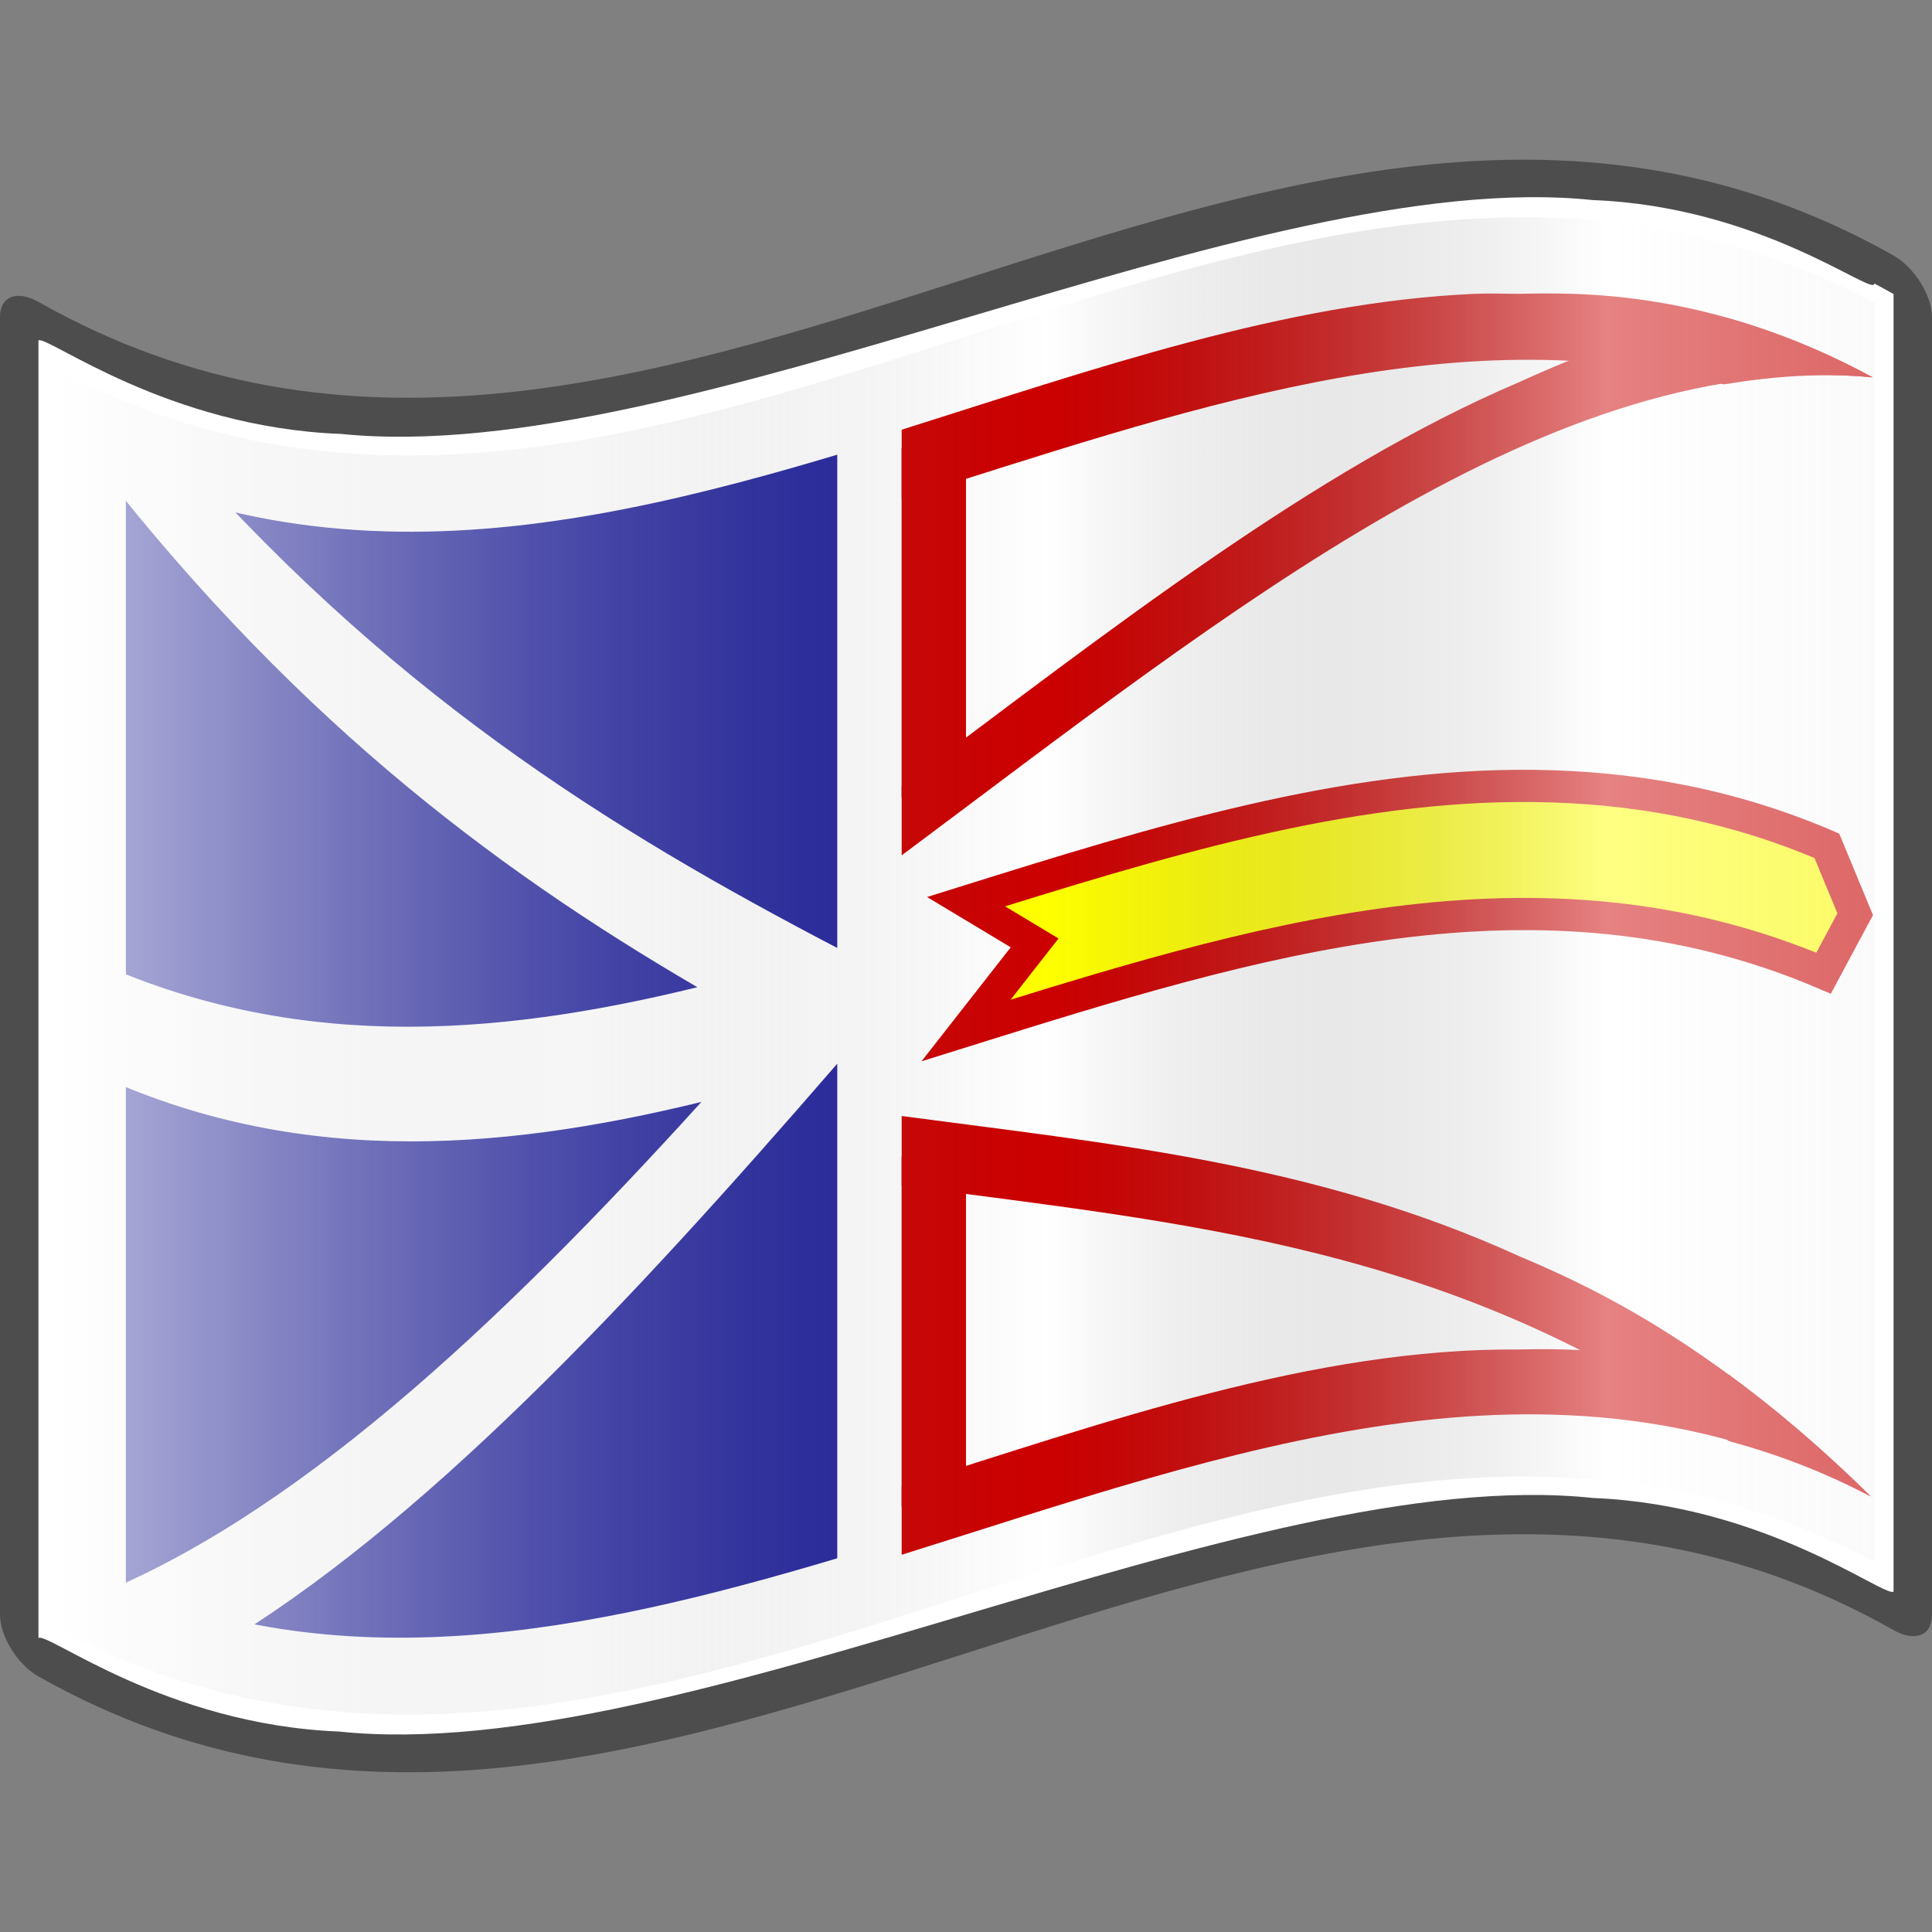<?xml version="1.0" encoding="UTF-8" standalone="no"?>
<!-- Created with Inkscape (http://www.inkscape.org/) -->

<svg
   xmlns:a="http://ns.adobe.com/AdobeSVGViewerExtensions/3.0/"
   xmlns:dc="http://purl.org/dc/elements/1.1/"
   xmlns:cc="http://creativecommons.org/ns#"
   xmlns:rdf="http://www.w3.org/1999/02/22-rdf-syntax-ns#"
   xmlns:svg="http://www.w3.org/2000/svg"
   xmlns="http://www.w3.org/2000/svg"
   xmlns:xlink="http://www.w3.org/1999/xlink"
   xmlns:sodipodi="http://sodipodi.sourceforge.net/DTD/sodipodi-0.dtd"
   xmlns:inkscape="http://www.inkscape.org/namespaces/inkscape"
   version="1.0"
   width="48pt"
   height="48pt"
   viewBox="0 0 256 256"
   id="svg2"
   xml:space="preserve"
   sodipodi:version="0.32"
   inkscape:version="0.48.2 r9819"
   sodipodi:docname="GU.svg"
   inkscape:output_extension="org.inkscape.output.svg.inkscape"><rect x="0" y="0" width="256" height="256" fill="#808080" stroke="none"/><sodipodi:namedview
   inkscape:window-height="705"
   inkscape:window-width="1366"
   inkscape:pageshadow="2"
   inkscape:pageopacity="0.0"
   guidetolerance="10.0"
   gridtolerance="10.0"
   objecttolerance="10.0"
   borderopacity="1.0"
   bordercolor="#666666"
   pagecolor="#ffffff"
   id="base"
   inkscape:zoom="5.8940694"
   inkscape:cx="33.006931"
   inkscape:cy="29.438642"
   inkscape:window-x="-4"
   inkscape:window-y="-4"
   inkscape:current-layer="g14127"
   showguides="true"
   inkscape:guide-bbox="true"
   showgrid="false"
   inkscape:window-maximized="1"><inkscape:grid
     type="xygrid"
     id="grid3906" /></sodipodi:namedview><defs
   id="defs271"><linearGradient
   x1="87.397"
   y1="141.973"
   x2="240.947"
   y2="141.973"
   id="XMLID_22_"
   gradientUnits="userSpaceOnUse"
   gradientTransform="matrix(1.568,0,0,1.568,-129.371,-94.568)">
								<stop
   style="stop-color:#ffffff;stop-opacity:0.667"
   offset="0"
   id="stop139" />
								
								<stop
   style="stop-color:#d7d7d7;stop-opacity:0.219"
   offset="0.241"
   id="stop143" />
								<stop
   style="stop-color:#4d4d4d;stop-opacity:0"
   offset="0.459"
   id="stop145" /><stop
   style="stop-color:#ffffff;stop-opacity:0.51"
   offset="0.719"
   id="stop3696" /><stop
   style="stop-color:#f2f2f2;stop-opacity:0.4"
   offset="0.874"
   id="stop2807" /><stop
   style="stop-color:#ffffff;stop-opacity:0.624"
   offset="1"
   id="stop3694" />
								
								
								<a:midPointStop
   style="stop-color:#E9E9EF"
   offset="0" />
								<a:midPointStop
   style="stop-color:#E9E9EF"
   offset="0.5" />
								<a:midPointStop
   style="stop-color:#B1B1C5"
   offset="0.157" />
								<a:midPointStop
   style="stop-color:#B1B1C5"
   offset="0.5" />
								<a:midPointStop
   style="stop-color:#CECEDB"
   offset="0.315" />
								<a:midPointStop
   style="stop-color:#CECEDB"
   offset="0.5" />
								<a:midPointStop
   style="stop-color:#FFFFFF"
   offset="0.65" />
								<a:midPointStop
   style="stop-color:#FFFFFF"
   offset="0.5" />
								<a:midPointStop
   style="stop-color:#CECEDB"
   offset="0.837" />
								<a:midPointStop
   style="stop-color:#CECEDB"
   offset="0.5" />
								<a:midPointStop
   style="stop-color:#FFFF66"
   offset="1" />
							</linearGradient><linearGradient
   gradientTransform="matrix(1.568,0,0,1.568,-69.826,15.227)"
   gradientUnits="userSpaceOnUse"
   id="XMLID_17_"
   y2="112.305"
   x2="126.189"
   y1="39.618"
   x1="126.189">
								<stop
   id="stop18"
   offset="0"
   style="stop-color:#ff1926;stop-opacity:1;" />
								<stop
   id="stop20"
   offset="0.195"
   style="stop-color:#ff1926;stop-opacity:1;" />
								<stop
   id="stop22"
   offset="0.315"
   style="stop-color:#ffffff;stop-opacity:1;" />
								<stop
   id="stop24"
   offset="0.73"
   style="stop-color:#ffffff;stop-opacity:1;" />
								<stop
   id="stop26"
   offset="0.857"
   style="stop-color:#00a0e2;stop-opacity:1;" />
								<stop
   id="stop28"
   offset="1"
   style="stop-color:#00a0e2;stop-opacity:1;" />
								<a:midPointStop
   offset="0"
   style="stop-color:#CF0000" />
								<a:midPointStop
   offset="0.5"
   style="stop-color:#CF0000" />
								<a:midPointStop
   offset="0.157"
   style="stop-color:#7C0000" />
								<a:midPointStop
   offset="0.5"
   style="stop-color:#7C0000" />
								<a:midPointStop
   offset="0.315"
   style="stop-color:#CF0000" />
								<a:midPointStop
   offset="0.5"
   style="stop-color:#CF0000" />
								<a:midPointStop
   offset="0.65"
   style="stop-color:#B80000" />
								<a:midPointStop
   offset="0.5"
   style="stop-color:#B80000" />
								<a:midPointStop
   offset="0.837"
   style="stop-color:#CF0000" />
								<a:midPointStop
   offset="0.5"
   style="stop-color:#CF0000" />
								<a:midPointStop
   offset="1"
   style="stop-color:#FF0000" />
							</linearGradient><linearGradient
   inkscape:collect="always"
   xlink:href="#XMLID_17_"
   id="linearGradient7085"
   x1="133.179"
   y1="151.139"
   x2="132.624"
   y2="123.214"
   gradientUnits="userSpaceOnUse" /><linearGradient
   gradientTransform="matrix(-1.568,0,0,-1.568,385.37,350.53)"
   x1="89.16"
   y1="141.96"
   x2="269.194"
   y2="141.96"
   id="XMLID_21_"
   gradientUnits="userSpaceOnUse">
								
								
								
								
								
								
								
								
								
								
								
								
								
								
								
								<stop
   style="stop-color:maroon;stop-opacity:1;"
   offset="0"
   id="stop114" />
								
								
								
								
								
								
								
								
								
								<stop
   style="stop-color:white;stop-opacity:1;"
   offset="1"
   id="stop134" />
								<a:midPointStop
   style="stop-color:#7C0000"
   offset="0" />
								<a:midPointStop
   style="stop-color:#7C0000"
   offset="0.641" />
								<a:midPointStop
   style="stop-color:#CF0000"
   offset="0.225" />
								<a:midPointStop
   style="stop-color:#CF0000"
   offset="0.13" />
								<a:midPointStop
   style="stop-color:#FFFFFF"
   offset="0.5" />
								<a:midPointStop
   style="stop-color:#FFFFFF"
   offset="0.73" />
								<a:midPointStop
   style="stop-color:#009933"
   offset="0.584" />
								<a:midPointStop
   style="stop-color:#009933"
   offset="0.5" />
								<a:midPointStop
   style="stop-color:#006A00"
   offset="1" />
							</linearGradient><linearGradient
   gradientTransform="matrix(-1.568,0,0,-1.568,385.37,350.53)"
   x1="89.16"
   y1="141.96"
   x2="269.194"
   y2="141.96"
   id="linearGradient10254"
   gradientUnits="userSpaceOnUse">
								<stop
   style="stop-color:#f21830;stop-opacity:1;"
   offset="0"
   id="stop84" /><stop
   id="stop2808"
   offset="0.23"
   style="stop-color:#f21830;stop-opacity:1;" />
								
								
								
								
								
								
								
								
								
								
								
								
								
								
								<stop
   style="stop-color:#ffe60d;stop-opacity:1;"
   offset="0.32"
   id="stop10258" /><stop
   id="stop2810"
   offset="0.5"
   style="stop-color:#ffe60d;stop-opacity:1;" /><stop
   style="stop-color:#0045e6;stop-opacity:1;"
   offset="0.625"
   id="stop2798" />
								
								
								
								
								
								
								
								
								
								<stop
   style="stop-color:#0045e6;stop-opacity:1;"
   offset="1"
   id="stop10262" />
								<a:midPointStop
   style="stop-color:#7C0000"
   offset="0" />
								<a:midPointStop
   style="stop-color:#7C0000"
   offset="0.641" />
								<a:midPointStop
   style="stop-color:#CF0000"
   offset="0.225" />
								<a:midPointStop
   style="stop-color:#CF0000"
   offset="0.13" />
								<a:midPointStop
   style="stop-color:#FFFFFF"
   offset="0.5" />
								<a:midPointStop
   style="stop-color:#FFFFFF"
   offset="0.73" />
								<a:midPointStop
   style="stop-color:#009933"
   offset="0.584" />
								<a:midPointStop
   style="stop-color:#009933"
   offset="0.5" />
								<a:midPointStop
   style="stop-color:#006A00"
   offset="1" />
							</linearGradient><linearGradient
   inkscape:collect="always"
   xlink:href="#linearGradient10254"
   id="linearGradient11741"
   gradientUnits="userSpaceOnUse"
   gradientTransform="matrix(-1.568,0,0,-1.568,111.566,354.265)"
   x1="89.16"
   y1="141.96"
   x2="269.194"
   y2="141.96" /><linearGradient
   inkscape:collect="always"
   xlink:href="#XMLID_22_"
   id="linearGradient11743"
   gradientUnits="userSpaceOnUse"
   gradientTransform="matrix(1.568,0,0,1.568,-403.176,-90.835)"
   x1="87.397"
   y1="141.973"
   x2="269.333"
   y2="141.973" />
							
						<linearGradient
   gradientTransform="matrix(1.568,0,0,1.583,-69.826,-52.936)"
   x1="49.416"
   y1="111.529"
   x2="202.965"
   y2="111.529"
   id="XMLID_20_"
   gradientUnits="userSpaceOnUse">
								<stop
   style="stop-color:#ff6666;stop-opacity:1"
   offset="0"
   id="stop63" />
								<stop
   style="stop-color:#cf0000;stop-opacity:1"
   offset="0.157"
   id="stop65" />
								<stop
   style="stop-color:#ff0000;stop-opacity:1"
   offset="0.315"
   id="stop67" />
								<stop
   style="stop-color:#ff9999;stop-opacity:1"
   offset="0.65"
   id="stop69" />
								<stop
   style="stop-color:#ff6666;stop-opacity:1"
   offset="0.837"
   id="stop71" />
								<stop
   style="stop-color:#ff9999;stop-opacity:1"
   offset="1"
   id="stop73" />
								<a:midPointStop
   style="stop-color:#FF6666"
   offset="0" />
								<a:midPointStop
   style="stop-color:#FF6666"
   offset="0.5" />
								<a:midPointStop
   style="stop-color:#CF0000"
   offset="0.157" />
								<a:midPointStop
   style="stop-color:#CF0000"
   offset="0.5" />
								<a:midPointStop
   style="stop-color:#FF0000"
   offset="0.315" />
								<a:midPointStop
   style="stop-color:#FF0000"
   offset="0.5" />
								<a:midPointStop
   style="stop-color:#FF9999"
   offset="0.65" />
								<a:midPointStop
   style="stop-color:#FF9999"
   offset="0.5" />
								<a:midPointStop
   style="stop-color:#FF6666"
   offset="0.837" />
								<a:midPointStop
   style="stop-color:#FF6666"
   offset="0.5" />
								<a:midPointStop
   style="stop-color:#FF9999"
   offset="1" />
							</linearGradient>
							
							
								<linearGradient
   gradientTransform="matrix(1.568,0,0,1.538,-69.826,15.487)"
   x1="49.416"
   y1="32.341"
   x2="202.965"
   y2="32.341"
   id="XMLID_19_"
   gradientUnits="userSpaceOnUse">
								<stop
   style="stop-color:#666;stop-opacity:1;"
   offset="0"
   id="stop48" />
								<stop
   style="stop-color:black;stop-opacity:1;"
   offset="0.157"
   id="stop50" />
								<stop
   style="stop-color:black;stop-opacity:1;"
   offset="0.315"
   id="stop52" />
								<stop
   style="stop-color:#999;stop-opacity:1;"
   offset="0.65"
   id="stop54" />
								<stop
   style="stop-color:#666;stop-opacity:1;"
   offset="0.837"
   id="stop56" />
								<stop
   style="stop-color:#999;stop-opacity:1;"
   offset="1"
   id="stop58" />
								<a:midPointStop
   style="stop-color:#FF6666"
   offset="0" />
								<a:midPointStop
   style="stop-color:#FF6666"
   offset="0.5" />
								<a:midPointStop
   style="stop-color:#CF0000"
   offset="0.157" />
								<a:midPointStop
   style="stop-color:#CF0000"
   offset="0.5" />
								<a:midPointStop
   style="stop-color:#FF0000"
   offset="0.315" />
								<a:midPointStop
   style="stop-color:#FF0000"
   offset="0.5" />
								<a:midPointStop
   style="stop-color:#FF9999"
   offset="0.65" />
								<a:midPointStop
   style="stop-color:#FF9999"
   offset="0.5" />
								<a:midPointStop
   style="stop-color:#FF6666"
   offset="0.837" />
								<a:midPointStop
   style="stop-color:#FF6666"
   offset="0.5" />
								<a:midPointStop
   style="stop-color:#FF9999"
   offset="1" />
							</linearGradient>
							
							
								<linearGradient
   gradientTransform="matrix(1.568,0,0,1.568,-69.826,15.227)"
   x1="49.416"
   y1="71.936"
   x2="202.965"
   y2="71.936"
   id="XMLID_18_"
   gradientUnits="userSpaceOnUse">
								<stop
   style="stop-color:#fde466;stop-opacity:1;"
   offset="0"
   id="stop33" />
								<stop
   style="stop-color:#ffbf50;stop-opacity:1;"
   offset="0.157"
   id="stop35" />
								<stop
   style="stop-color:#ffcf57;stop-opacity:1;"
   offset="0.315"
   id="stop37" />
								<stop
   style="stop-color:#ffffb9;stop-opacity:1;"
   offset="0.65"
   id="stop39" />
								<stop
   style="stop-color:#ffc93c;stop-opacity:1;"
   offset="0.837"
   id="stop41" />
								<stop
   style="stop-color:#ffff79;stop-opacity:1;"
   offset="1"
   id="stop43" />
								<a:midPointStop
   style="stop-color:#FFFF66"
   offset="0" />
								<a:midPointStop
   style="stop-color:#FFFF66"
   offset="0.5" />
								<a:midPointStop
   style="stop-color:#FFBC50"
   offset="0.157" />
								<a:midPointStop
   style="stop-color:#FFBC50"
   offset="0.5" />
								<a:midPointStop
   style="stop-color:#FFC957"
   offset="0.315" />
								<a:midPointStop
   style="stop-color:#FFC957"
   offset="0.5" />
								<a:midPointStop
   style="stop-color:#FFFFDE"
   offset="0.65" />
								<a:midPointStop
   style="stop-color:#FFFFDE"
   offset="0.5" />
								<a:midPointStop
   style="stop-color:#FFC957"
   offset="0.837" />
								<a:midPointStop
   style="stop-color:#FFC957"
   offset="0.5" />
								<a:midPointStop
   style="stop-color:#FFFF66"
   offset="1" />
							</linearGradient>
							
							
								<linearGradient
   gradientTransform="matrix(1.568,0,0,1.568,-69.826,15.227)"
   x1="126.189"
   y1="47.694"
   x2="126.189"
   y2="102.144"
   id="linearGradient12083"
   gradientUnits="userSpaceOnUse">
								<stop
   style="stop-color:#a12830;stop-opacity:1;"
   offset="0"
   id="stop12085" />
								<stop
   style="stop-color:#a12830;stop-opacity:1;"
   offset="0.157"
   id="stop12087" />
								<stop
   style="stop-color:white;stop-opacity:1;"
   offset="0.315"
   id="stop12089" />
								<stop
   style="stop-color:white;stop-opacity:1;"
   offset="0.65"
   id="stop12091" />
								<stop
   style="stop-color:#a12830;stop-opacity:1;"
   offset="0.837"
   id="stop12093" />
								<stop
   style="stop-color:#a12830;stop-opacity:1;"
   offset="1"
   id="stop12095" />
								<a:midPointStop
   style="stop-color:#CF0000"
   offset="0" />
								<a:midPointStop
   style="stop-color:#CF0000"
   offset="0.5" />
								<a:midPointStop
   style="stop-color:#7C0000"
   offset="0.157" />
								<a:midPointStop
   style="stop-color:#7C0000"
   offset="0.5" />
								<a:midPointStop
   style="stop-color:#CF0000"
   offset="0.315" />
								<a:midPointStop
   style="stop-color:#CF0000"
   offset="0.5" />
								<a:midPointStop
   style="stop-color:#B80000"
   offset="0.65" />
								<a:midPointStop
   style="stop-color:#B80000"
   offset="0.5" />
								<a:midPointStop
   style="stop-color:#CF0000"
   offset="0.837" />
								<a:midPointStop
   style="stop-color:#CF0000"
   offset="0.5" />
								<a:midPointStop
   style="stop-color:#FF0000"
   offset="1" />
							</linearGradient>
						
					
							
							
								<linearGradient
   y2="130.235"
   x2="132.169"
   y1="130.235"
   x1="68.169"
   gradientUnits="userSpaceOnUse"
   id="linearGradient18176"
   xlink:href="#linearGradient17523"
   inkscape:collect="always" /><linearGradient
   y2="130.235"
   x2="132.169"
   y1="130.235"
   x1="68.169"
   gradientUnits="userSpaceOnUse"
   id="linearGradient18174"
   xlink:href="#linearGradient17523"
   inkscape:collect="always" />
			
			
		
				
				
			
					
					
				<linearGradient
   id="linearGradient6438"><stop
     id="stop6440"
     offset="0"
     style="stop-color:white;stop-opacity:0;" /><stop
     id="stop6442"
     offset="1"
     style="stop-color:white;stop-opacity:0.2;" /></linearGradient><linearGradient
   id="linearGradient17523"><stop
     id="stop17525"
     offset="0"
     style="stop-color:white;stop-opacity:0;" /><stop
     id="stop17527"
     offset="1"
     style="stop-color:white;stop-opacity:0.361;" /></linearGradient><linearGradient
   y2="141.973"
   x2="269.333"
   y1="141.973"
   x1="87.397"
   gradientTransform="matrix(1.568,0,0,1.568,-129.371,-94.57)"
   gradientUnits="userSpaceOnUse"
   id="linearGradient12073"
   xlink:href="#XMLID_22_"
   inkscape:collect="always" /><linearGradient
   gradientTransform="matrix(1.568,0,0,1.568,-129.371,-94.568)"
   x1="87.397"
   y1="141.973"
   x2="240.947"
   y2="141.973"
   id="linearGradient12063"
   gradientUnits="userSpaceOnUse">
								<stop
   style="stop-color:black;stop-opacity:0.118;"
   offset="0"
   id="stop12065" />
								<stop
   style="stop-color:black;stop-opacity:0.349;"
   offset="0.157"
   id="stop141" />
								<stop
   style="stop-color:black;stop-opacity:0;"
   offset="0.315"
   id="stop12068" />
								<stop
   style="stop-color:black;stop-opacity:0.371;"
   offset="0.65"
   id="stop12070" />
								<stop
   style="stop-color:black;stop-opacity:0;"
   offset="1"
   id="stop147" />
								
								<a:midPointStop
   style="stop-color:#E9E9EF"
   offset="0" />
								<a:midPointStop
   style="stop-color:#E9E9EF"
   offset="0.5" />
								<a:midPointStop
   style="stop-color:#B1B1C5"
   offset="0.157" />
								<a:midPointStop
   style="stop-color:#B1B1C5"
   offset="0.5" />
								<a:midPointStop
   style="stop-color:#CECEDB"
   offset="0.315" />
								<a:midPointStop
   style="stop-color:#CECEDB"
   offset="0.5" />
								<a:midPointStop
   style="stop-color:#FFFFFF"
   offset="0.65" />
								<a:midPointStop
   style="stop-color:#FFFFFF"
   offset="0.5" />
								<a:midPointStop
   style="stop-color:#CECEDB"
   offset="0.837" />
								<a:midPointStop
   style="stop-color:#CECEDB"
   offset="0.5" />
								<a:midPointStop
   style="stop-color:#FFFF66"
   offset="1" />
							</linearGradient><linearGradient
   inkscape:collect="always"
   xlink:href="#XMLID_22_"
   id="linearGradient12162"
   gradientUnits="userSpaceOnUse"
   gradientTransform="matrix(1.568,0,0,1.568,-418.64,-97.462)"
   x1="87.397"
   y1="141.973"
   x2="269.333"
   y2="141.973" /><linearGradient
   inkscape:collect="always"
   xlink:href="#XMLID_22_"
   id="linearGradient15122"
   gradientUnits="userSpaceOnUse"
   gradientTransform="matrix(1.568,0,0,1.568,-418.64,-97.462)"
   x1="87.397"
   y1="141.973"
   x2="269.333"
   y2="141.973" /></defs>
	
		
	



<g
   id="g15102"
   transform="translate(289.268,2.892)"><polyline
     transform="translate(-289.268,-2.892)"
     id="_x3C_Slice_x3E_"
     points="0,256 0,0 256,0 256,256 "
     style="fill:none" /><path
     id="path15"
     style="fill:#4d4d4d"
     d="M -40.908,29.58 C -121.996,-13.322 -203.085,82.957 -284.173,37.113 C -286.987,35.525 -289.268,36.32 -289.268,39.137 C -289.268,96.451 -289.268,153.765 -289.268,211.078 C -289.268,213.889 -286.987,217.657 -284.173,219.243 C -202.237,265.568 -120.3,166.779 -38.363,213.103 C -35.549,214.69 -33.268,213.895 -33.268,211.078 C -33.268,153.765 -33.268,96.451 -33.268,39.137 C -33.268,36.327 -35.549,32.56 -38.363,30.972 C -39.211,30.493 -40.06,30.029 -40.908,29.58 z " /><path
     id="path30"
     style="fill:#ffffff;fill-opacity:1"
     d="M -40.908,34.675 C -40.908,36.529 -55.799,24.469 -78.217,23.62 C -100.633,21.269 -130.572,30.126 -160.669,39.047 C -190.766,47.946 -221.018,56.938 -244.058,54.607 C -267.098,53.754 -282.925,41.58 -284.173,42.208 C -284.173,47.084 -284.173,209.271 -284.173,214.149 C -282.939,213.346 -267.266,225.63 -244.375,226.544 C -221.485,228.943 -191.376,219.975 -161.268,211.036 C -131.159,202.107 -101.049,193.18 -78.16,195.599 C -55.27,196.531 -39.597,208.809 -38.363,208.008 C -38.363,203.13 -38.363,40.943 -38.363,36.067 C -39.637,35.344 -40.908,34.675 -40.908,34.675 z " /><path
     style="fill:#21219c;fill-opacity:1"
     d="m 26,12.156 -9.938,2.875 L 2.469,12.844 2.625,50.438 13.688,52.625 26,50.067 z"
     id="path45"
     inkscape:connector-curvature="0"
     sodipodi:nodetypes="ccccccc"
     transform="matrix(4.267,0,0,4.267,-289.268,-2.892)" /><g
     id="g14127"
     style="fill:#ffffff;fill-opacity:1"><path
       sodipodi:nodetypes="ccsccscc"
       id="path24899"
       d="m -88.012,182.78 c -61.739,-0.46 -131.58,54.19 -193.608,20.173 0,2.402 0,-5.157 0,-2.755 0,4.239 0,8.474 0,12.713 78.519,42.912 161.896,-49.818 240.703,-8.926 0,-2.43 0,-4.859 0,-7.289 0,-4.21 0,1.541 0,-2.669 -20.751,-11.097 -39.593,-11.393 -47.095,-11.247 z"
       style="fill:#ffffff;fill-opacity:1;display:inline"
       inkscape:connector-curvature="0" /><path
       sodipodi:nodetypes="ccsccscc"
       id="path24901"
       d="m -88.012,26.023 c -63.76,-0.46 -128.692,53.9 -193.608,20.172 0,2.402 0,4.802 0,7.204 0,4.239 0,-1.483 0,2.755 79.963,42.623 161.896,-50.973 240.703,-8.926 0,-2.43 0,5.099 0,2.669 0,-4.21 0,-8.418 0,-12.628 -21.906,-11.963 -39.593,-11.392 -47.095,-11.246 z"
       style="fill:#ffffff;fill-opacity:1;display:inline"
       inkscape:connector-curvature="0" /><rect
       y="53.459"
       x="-281.904"
       height="159.469"
       width="9.314"
       id="rect24903"
       style="fill:#ffffff;fill-opacity:1;stroke:none" /></g><path
     style="fill:#ffffff;fill-opacity:1;display:inline"
     d="M 2.469 12.844 L 2.469 13.719 C 8.825 22.086 15.245 26.917 21.656 30.656 C 15.303 32.216 8.906 32.688 2.531 29.656 L 2.562 33.156 C 8.931 36.255 15.358 35.785 21.781 34.219 C 15.417 41.237 9.012 47.229 2.625 49.688 L 2.625 50.438 L 6.656 51.219 C 13.081 47.413 19.541 40.488 26 33.031 C 27.331 33.731 28.67 34.387 30 35.062 L 30 24.75 C 28.666 26.317 27.338 27.889 26 29.438 C 18.994 25.777 11.947 21.478 4.906 13.25 L 2.469 12.844 z "
     id="path24901-1"
     transform="matrix(4.267,0,0,4.267,-289.268,-2.892)" /><g
     id="g4028"
     style="fill:#cc0000;fill-opacity:1"><path
       id="path24901-0"
       transform="matrix(4.267,0,0,4.267,-289.268,-2.892)"
       d="M 45.781 9.125 C 39.899 9.385 33.947 11.47 28 13.344 L 28 15.5 C 36.559 12.823 45.117 9.699 53.531 11.938 C 55.077 11.68 56.62 11.57 58.156 11.719 C 53.052 8.951 48.907 9.091 47.156 9.125 C 46.689 9.122 46.249 9.104 45.781 9.125 z "
       style="fill:#cc0000;fill-opacity:1;display:inline" /><rect
       y="56.502"
       x="-169.802"
       height="46.323"
       width="8.533"
       id="rect3960"
       style="fill:#cc0000;fill-opacity:1;fill-rule:nonzero;stroke:none" /><path
       transform="matrix(4.267,0,0,4.267,-289.268,-2.892)"
       id="path3968"
       d="M 47.156 41.906 C 40.813 41.86 34.421 44.134 28 46.156 L 28 48.281 C 38.113 45.118 48.215 41.276 58.094 46.469 C 56.508 44.905 55.043 43.68 53.688 42.688 C 50.699 41.84 48.357 41.883 47.156 41.906 z "
       style="fill:#cc0000;fill-opacity:1;display:inline" /><path
       id="path24901-0-9"
       transform="matrix(4.267,0,0,4.267,-289.268,-2.892)"
       d="M 53.531 9.844 C 50.626 10.298 48.336 11.341 47.156 11.875 C 40.808 14.579 34.426 19.599 28 24.406 L 28 26.562 C 38.137 19.002 48.255 10.762 58.156 11.719 C 56.488 10.814 54.944 10.232 53.531 9.844 z "
       style="fill:#cc0000;fill-opacity:1;display:inline" /><path
       id="path3992"
       transform="matrix(4.267,0,0,4.267,-289.268,-2.892)"
       d="M 28 34.656 L 28 36.812 C 36.615 37.979 45.223 38.636 53.688 44.75 C 55.164 45.154 56.627 45.698 58.094 46.469 C 53.02 41.465 48.9 39.747 47.156 39 C 40.813 36.112 34.421 35.511 28 34.656 z "
       style="fill:#cc0000;fill-opacity:1;display:inline" /><rect
       style="fill:#cc0000;fill-opacity:1;fill-rule:nonzero;stroke:none"
       id="rect4026"
       width="8.533"
       height="46.323"
       x="-169.802"
       y="150.369" /></g><path
     style="fill:#ffff00;stroke:#cc0000;stroke-width:1;stroke-miterlimit:4;stroke-opacity:1;stroke-dasharray:none"
     d="M 47.625,24.406 C 41.748,24.34 35.877,26.162 30,28 L 32.129,29.28 30,32 c 8.873,-2.774 17.755,-5.557 26.629,-1.78 L 57.61,28.39 56.73,26.265 C 53.696,24.963 50.655,24.44 47.625,24.406 z"
     transform="matrix(4.267,0,0,4.267,-289.268,-2.892)"
     id="path2410"
     inkscape:connector-curvature="0"
     sodipodi:nodetypes="sccccccs" /><path
     id="path12138"
     style="fill:url(#linearGradient15122)"
     d="M -40.908,204.068 C -121.149,161.616 -201.389,255.445 -281.628,212.993 C -281.628,157.378 -281.628,101.763 -281.628,46.147 C -201.389,88.598 -121.149,-5.23 -40.908,37.223 C -40.908,92.837 -40.908,148.453 -40.908,204.068 z " /></g></svg>